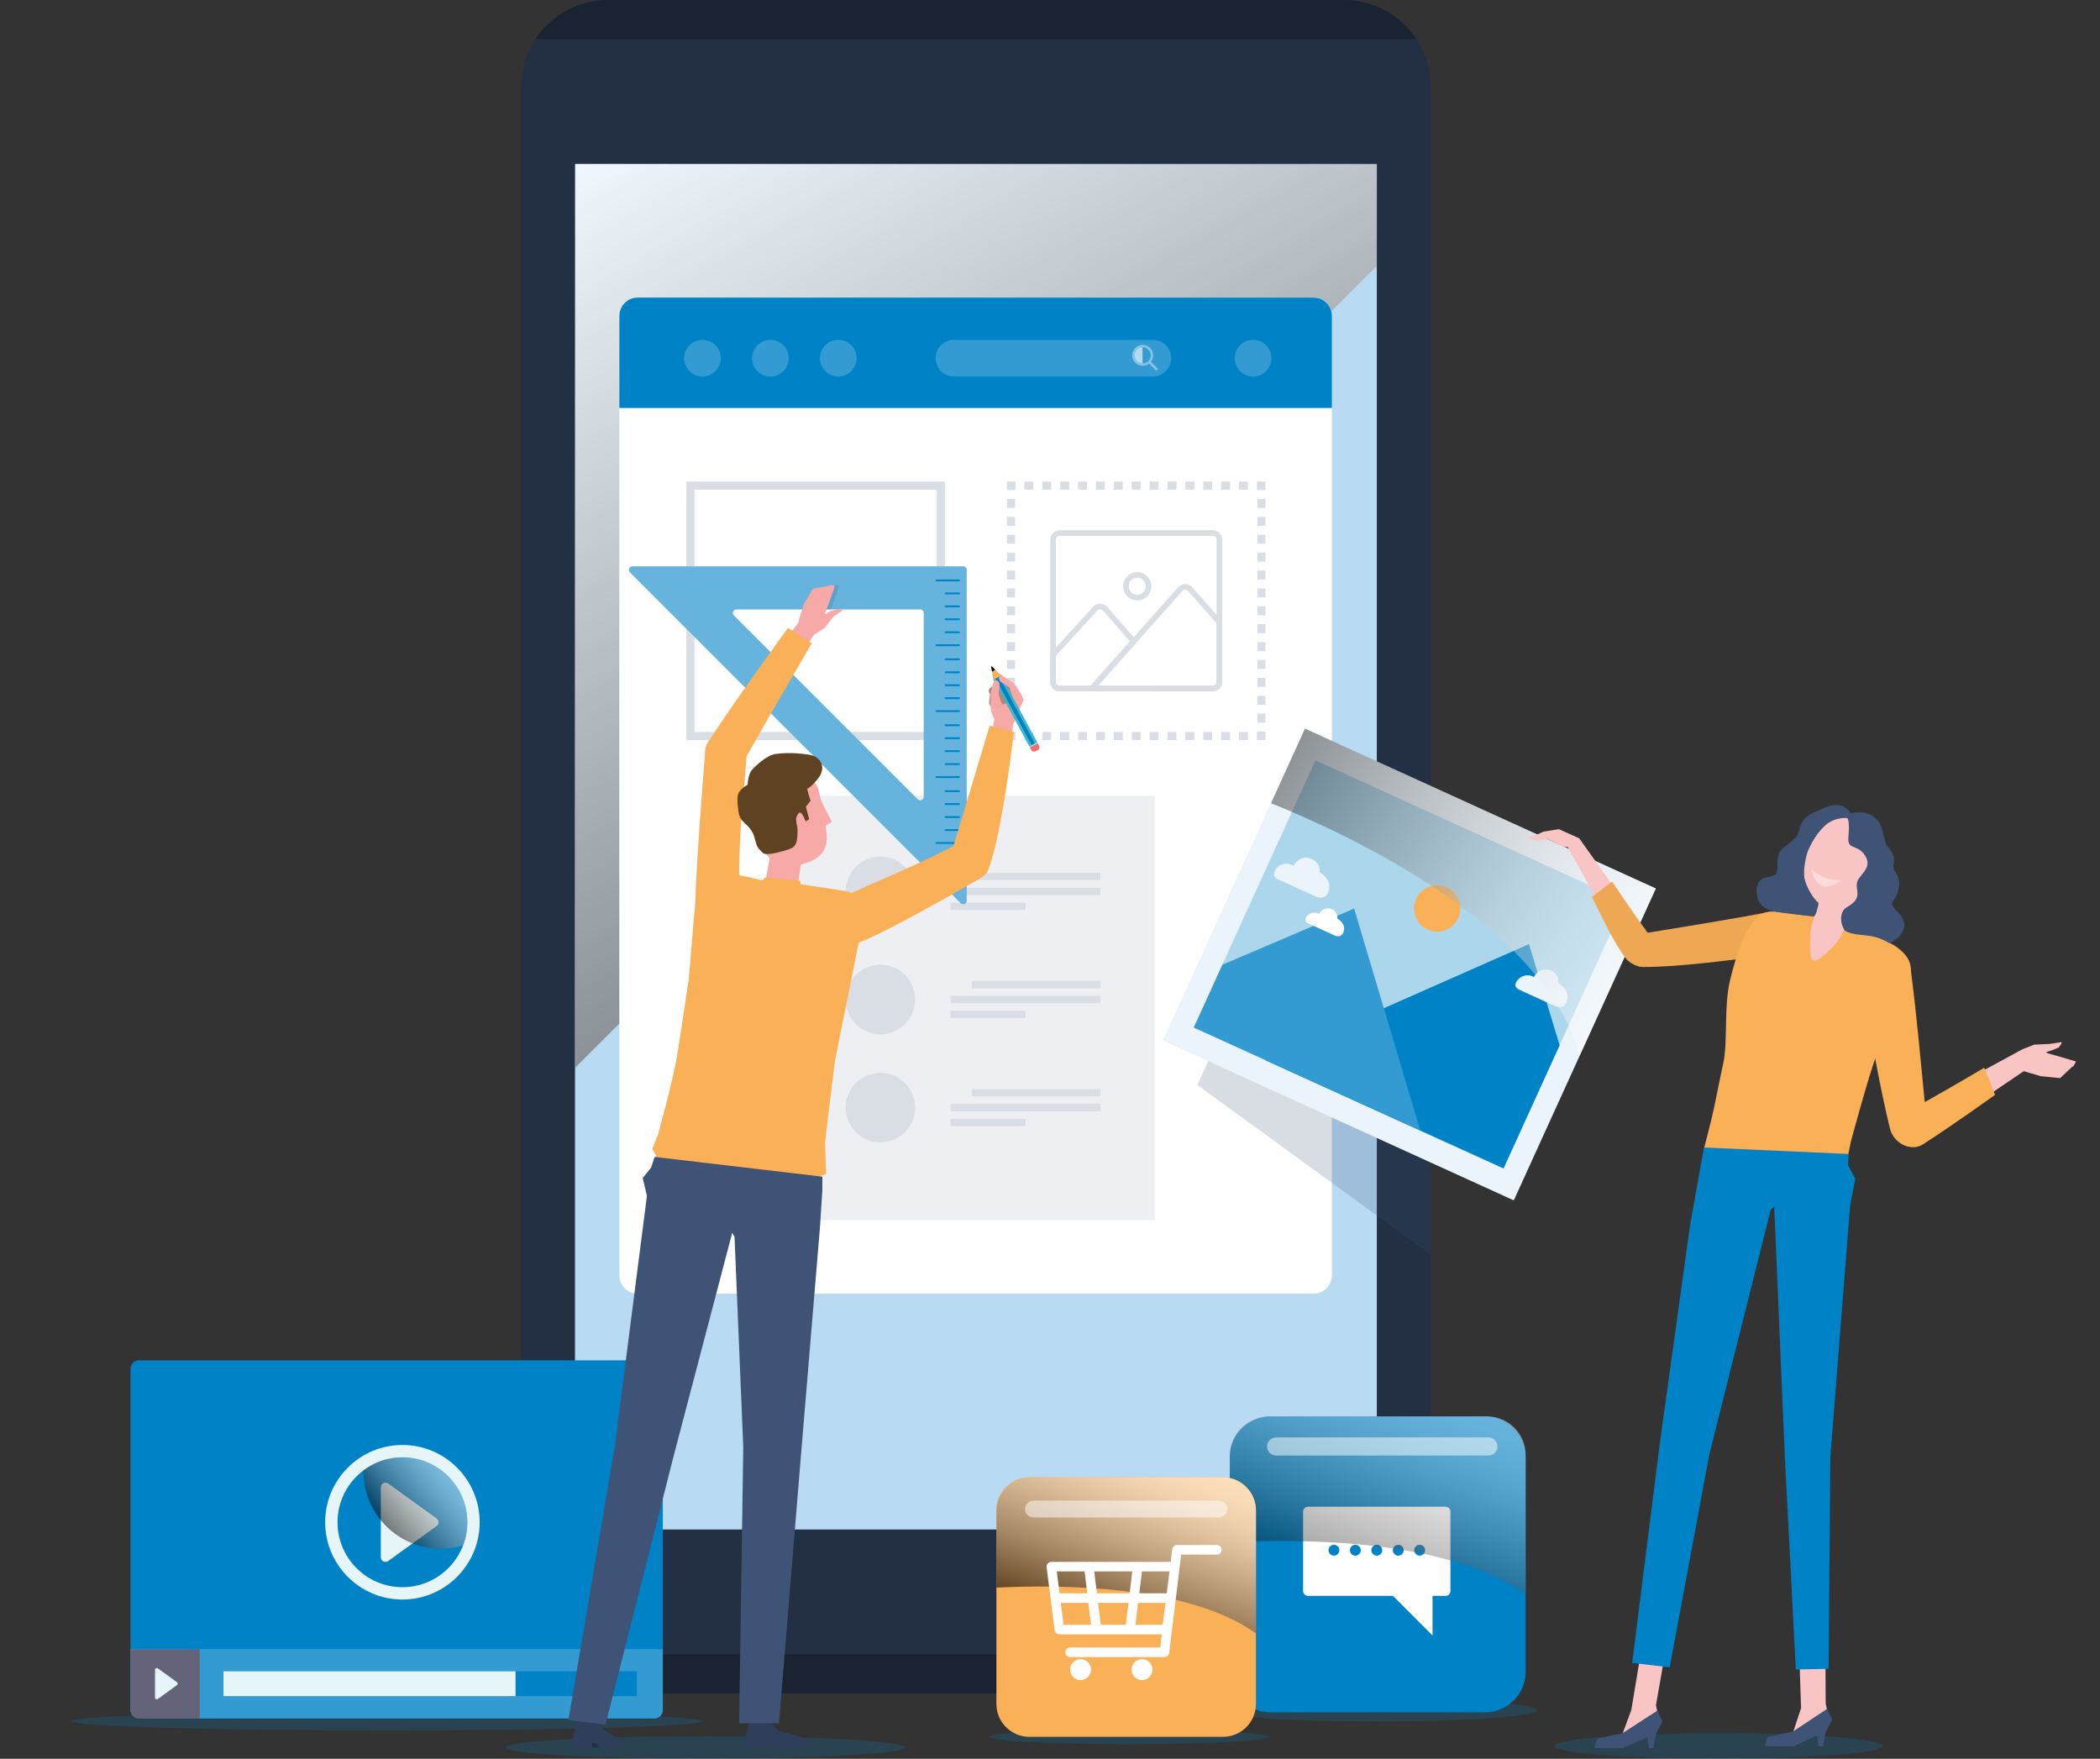 <svg width="80" height="67" viewBox="0 0 80 67" fill="none" xmlns="http://www.w3.org/2000/svg">
<rect x="0" y="0" width="80" height="67" fill="#333333" stroke="none"/>
<path d="M51.186 0H23.168C21.334 0 19.848 1.488 19.848 3.321V61.192C19.848 63.026 21.334 64.513 23.168 64.513H51.186C53.02 64.513 54.506 63.025 54.506 61.192V3.321C54.506 1.488 53.019 0 51.186 0Z" fill="#232F43"/>
<path d="M51.187 0H23.169C22.01 0 20.99 0.595 20.395 1.496H53.959C53.365 0.595 52.346 0 51.185 0H51.187Z" fill="#1A2332"/>
<path d="M51.187 64.512H23.169C22.01 64.512 20.99 63.917 20.395 63.016H53.959C53.365 63.917 52.346 64.512 51.185 64.512H51.187Z" fill="#1A2332"/>
<path d="M21.905 6.251V14.635V43.202V58.264H52.45V43.202V14.635V6.251H21.905Z" fill="#B8DAF3"/>
<g opacity="0.8">
<path style="mix-blend-mode:screen" d="M52.451 6.265L21.922 6.25L21.904 40.683L52.448 10.133L52.451 6.265Z" fill="url(#paint0_linear_684_2313)"/>
</g>
<path opacity="0.2" d="M58.556 65.147C58.556 65.386 55.822 65.579 52.449 65.579C49.076 65.579 46.343 65.386 46.343 65.147C46.343 64.909 49.076 64.716 52.449 64.716C55.822 64.716 58.556 64.909 58.556 65.147Z" fill="#0082C6"/>
<path d="M56.575 53.956H48.394C47.541 53.956 46.849 54.647 46.849 55.5V63.683C46.849 64.536 47.541 65.228 48.394 65.228H56.575C57.428 65.228 58.119 64.536 58.119 63.683V55.5C58.119 54.647 57.428 53.956 56.575 53.956Z" fill="#0082C6"/>
<path d="M55.067 57.397H49.831C49.727 57.397 49.642 57.481 49.642 57.585V60.605C49.642 60.709 49.727 60.794 49.831 60.794H55.067C55.171 60.794 55.255 60.709 55.255 60.605V57.585C55.255 57.481 55.171 57.397 55.067 57.397Z" fill="white"/>
<path d="M54.573 62.303V59.72H51.992L54.573 62.303Z" fill="white"/>
<path d="M51.023 59.054C51.023 59.168 50.93 59.261 50.816 59.261C50.702 59.261 50.609 59.168 50.609 59.054C50.609 58.94 50.702 58.847 50.816 58.847C50.93 58.847 51.023 58.94 51.023 59.054Z" fill="#0082C6"/>
<path d="M51.632 59.261C51.746 59.261 51.839 59.169 51.839 59.054C51.839 58.94 51.746 58.847 51.632 58.847C51.517 58.847 51.425 58.94 51.425 59.054C51.425 59.169 51.517 59.261 51.632 59.261Z" fill="#0082C6"/>
<path d="M52.449 59.261C52.563 59.261 52.656 59.169 52.656 59.054C52.656 58.94 52.563 58.847 52.449 58.847C52.335 58.847 52.242 58.94 52.242 59.054C52.242 59.169 52.335 59.261 52.449 59.261Z" fill="#0082C6"/>
<path d="M53.474 59.054C53.474 59.168 53.381 59.261 53.267 59.261C53.153 59.261 53.06 59.168 53.06 59.054C53.06 58.94 53.153 58.847 53.267 58.847C53.381 58.847 53.474 58.94 53.474 59.054Z" fill="#0082C6"/>
<path d="M54.29 59.054C54.29 59.168 54.197 59.261 54.083 59.261C53.969 59.261 53.876 59.168 53.876 59.054C53.876 58.94 53.969 58.847 54.083 58.847C54.197 58.847 54.29 58.94 54.29 59.054Z" fill="#0082C6"/>
<path style="mix-blend-mode:screen" opacity="0.4" d="M56.652 53.956H48.318C47.508 53.956 46.851 54.612 46.851 55.423V58.75C49.576 58.613 55.189 58.626 58.121 60.736V55.423C58.121 54.612 57.464 53.956 56.653 53.956H56.652Z" fill="url(#paint1_linear_684_2313)"/>
<path opacity="0.5" d="M56.7 55.448H48.613C48.422 55.448 48.268 55.294 48.268 55.102C48.268 54.911 48.422 54.757 48.613 54.757H56.7C56.891 54.757 57.045 54.911 57.045 55.102C57.045 55.294 56.891 55.448 56.7 55.448Z" fill="white"/>
<path d="M50.037 11.335H24.296C23.908 11.335 23.593 11.649 23.593 12.037V48.579C23.593 48.967 23.908 49.282 24.296 49.282H50.037C50.425 49.282 50.739 48.967 50.739 48.579V12.037C50.739 11.649 50.425 11.335 50.037 11.335Z" fill="white"/>
<path d="M24.295 11.335H50.038C50.425 11.335 50.74 11.649 50.74 12.037V15.541H23.594V12.037C23.594 11.65 23.908 11.335 24.297 11.335H24.295Z" fill="#0082C6"/>
<path d="M26.76 14.343C26.375 14.343 26.062 14.03 26.062 13.645C26.062 13.259 26.375 12.947 26.76 12.947C27.146 12.947 27.458 13.259 27.458 13.645C27.458 14.03 27.146 14.343 26.76 14.343Z" fill="#339BD1"/>
<path d="M29.349 14.343C28.963 14.343 28.651 14.03 28.651 13.645C28.651 13.259 28.963 12.947 29.349 12.947C29.734 12.947 30.047 13.259 30.047 13.645C30.047 14.03 29.734 14.343 29.349 14.343Z" fill="#339BD1"/>
<path d="M31.934 12.945H31.933C31.548 12.945 31.235 13.258 31.235 13.643V13.645C31.235 14.03 31.548 14.343 31.933 14.343H31.934C32.32 14.343 32.633 14.03 32.633 13.645V13.643C32.633 13.258 32.32 12.945 31.934 12.945Z" fill="#339BD1"/>
<path d="M47.737 12.945H47.736C47.35 12.945 47.038 13.258 47.038 13.643V13.645C47.038 14.03 47.35 14.343 47.736 14.343H47.737C48.123 14.343 48.435 14.03 48.435 13.645V13.643C48.435 13.258 48.123 12.945 47.737 12.945Z" fill="#339BD1"/>
<path d="M43.919 12.945H36.342C35.957 12.945 35.644 13.258 35.644 13.643V13.645C35.644 14.03 35.957 14.343 36.342 14.343H43.919C44.304 14.343 44.617 14.03 44.617 13.645V13.643C44.617 13.258 44.304 12.945 43.919 12.945Z" fill="#339BD1"/>
<path d="M43.812 13.817C43.656 13.973 43.404 13.973 43.248 13.817C43.092 13.662 43.092 13.409 43.248 13.253C43.404 13.098 43.656 13.098 43.812 13.253C43.967 13.409 43.967 13.662 43.812 13.819V13.817ZM43.314 13.319C43.194 13.439 43.194 13.633 43.314 13.753C43.434 13.873 43.628 13.873 43.748 13.753C43.867 13.633 43.867 13.439 43.748 13.319C43.628 13.199 43.434 13.199 43.314 13.319Z" fill="#85C3E3"/>
<path d="M43.813 13.753L43.747 13.819L44.049 14.121L44.114 14.055L43.813 13.753Z" fill="#85C3E3"/>
<path d="M43.311 13.319C43.191 13.439 43.191 13.633 43.311 13.753C43.37 13.812 43.447 13.841 43.524 13.841V13.229C43.447 13.229 43.37 13.259 43.311 13.318V13.319Z" fill="#B6DBEE"/>
<path d="M43.991 30.308H30.431V46.483H43.991V30.308Z" fill="#EDEFF2"/>
<path d="M33.539 35.281C32.808 35.281 32.216 34.688 32.216 33.957C32.216 33.226 32.808 32.634 33.539 32.634C34.27 32.634 34.862 33.226 34.862 33.957C34.862 34.688 34.27 35.281 33.539 35.281Z" fill="#D9DDE4"/>
<path d="M41.921 33.25H37.025V33.528H41.921V33.25Z" fill="#D9DDE4"/>
<path d="M39.069 34.384H36.215V34.662H39.069V34.384Z" fill="#D9DDE4"/>
<path d="M41.921 33.817H36.215V34.095H41.921V33.817Z" fill="#D9DDE4"/>
<path d="M33.539 39.399C32.808 39.399 32.216 38.806 32.216 38.075C32.216 37.344 32.808 36.752 33.539 36.752C34.27 36.752 34.862 37.344 34.862 38.075C34.862 38.806 34.27 39.399 33.539 39.399Z" fill="#D9DDE4"/>
<path d="M41.921 37.37H37.025V37.648H41.921V37.37Z" fill="#D9DDE4"/>
<path d="M39.069 38.502H36.215V38.78H39.069V38.502Z" fill="#D9DDE4"/>
<path d="M41.921 37.937H36.215V38.215H41.921V37.937Z" fill="#D9DDE4"/>
<path d="M33.539 43.518C32.808 43.518 32.216 42.925 32.216 42.194C32.216 41.463 32.808 40.871 33.539 40.871C34.27 40.871 34.862 41.463 34.862 42.194C34.862 42.925 34.27 43.518 33.539 43.518Z" fill="#D9DDE4"/>
<path d="M41.921 41.488H37.025V41.767H41.921V41.488Z" fill="#D9DDE4"/>
<path d="M39.069 42.62H36.215V42.898H39.069V42.62Z" fill="#D9DDE4"/>
<path d="M41.921 42.054H36.215V42.332H41.921V42.054Z" fill="#D9DDE4"/>
<path d="M35.994 28.193H26.148V18.345H35.994V28.193ZM26.457 27.884H35.686V18.653H26.457V27.884Z" fill="#D9DDE4"/>
<path d="M48.208 28.194H47.883V27.884H47.898V27.868H48.208V28.194Z" fill="#D9DDE4"/>
<path d="M47.542 28.194H47.201V27.885H47.542V28.194ZM46.861 28.194H46.52V27.885H46.861V28.194ZM46.179 28.194H45.838V27.885H46.179V28.194ZM45.498 28.194H45.157V27.885H45.498V28.194ZM44.817 28.194H44.476V27.885H44.817V28.194ZM44.136 28.194H43.795V27.885H44.136V28.194ZM43.454 28.194H43.113V27.885H43.454V28.194ZM42.773 28.194H42.432V27.885H42.773V28.194ZM42.092 28.194H41.751V27.885H42.092V28.194ZM41.41 28.194H41.069V27.885H41.41V28.194ZM40.729 28.194H40.388V27.885H40.729V28.194ZM40.048 28.194H39.707V27.885H40.048V28.194ZM39.366 28.194H39.025V27.885H39.366V28.194Z" fill="#D9DDE4"/>
<path d="M38.685 28.194H38.361V27.868H38.671V27.884H38.685V28.194Z" fill="#D9DDE4"/>
<path d="M38.67 27.528H38.362V27.187H38.67V27.528ZM38.67 26.847H38.362V26.506H38.67V26.847ZM38.67 26.165H38.362V25.823H38.67V26.165ZM38.67 25.484H38.362V25.142H38.67V25.484ZM38.67 24.803H38.362V24.461H38.67V24.803ZM38.67 24.12H38.362V23.779H38.67V24.12ZM38.67 23.439H38.362V23.098H38.67V23.439ZM38.67 22.758H38.362V22.417H38.67V22.758ZM38.67 22.076H38.362V21.734H38.67V22.076ZM38.67 21.395H38.362V21.053H38.67V21.395ZM38.67 20.713H38.362V20.372H38.67V20.713ZM38.67 20.032H38.362V19.691H38.67V20.032ZM38.67 19.35H38.362V19.009H38.67V19.35Z" fill="#D9DDE4"/>
<path d="M38.671 18.669H38.361V18.345H38.685V18.653H38.671V18.669Z" fill="#D9DDE4"/>
<path d="M47.542 18.653H47.201V18.345H47.542V18.653ZM46.861 18.653H46.52V18.345H46.861V18.653ZM46.179 18.653H45.838V18.345H46.179V18.653ZM45.498 18.653H45.157V18.345H45.498V18.653ZM44.817 18.653H44.476V18.345H44.817V18.653ZM44.136 18.653H43.795V18.345H44.136V18.653ZM43.454 18.653H43.113V18.345H43.454V18.653ZM42.773 18.653H42.432V18.345H42.773V18.653ZM42.092 18.653H41.751V18.345H42.092V18.653ZM41.41 18.653H41.069V18.345H41.41V18.653ZM40.729 18.653H40.388V18.345H40.729V18.653ZM40.048 18.653H39.707V18.345H40.048V18.653ZM39.366 18.653H39.025V18.345H39.366V18.653Z" fill="#D9DDE4"/>
<path d="M48.208 18.669H47.898V18.653H47.883V18.345H48.208V18.669Z" fill="#D9DDE4"/>
<path d="M48.207 27.528H47.899V27.187H48.207V27.528ZM48.207 26.847H47.899V26.506H48.207V26.847ZM48.207 26.165H47.899V25.823H48.207V26.165ZM48.207 25.484H47.899V25.142H48.207V25.484ZM48.207 24.803H47.899V24.461H48.207V24.803ZM48.207 24.12H47.899V23.779H48.207V24.12ZM48.207 23.439H47.899V23.098H48.207V23.439ZM48.207 22.758H47.899V22.417H48.207V22.758ZM48.207 22.076H47.899V21.734H48.207V22.076ZM48.207 21.395H47.899V21.053H48.207V21.395ZM48.207 20.713H47.899V20.372H48.207V20.713ZM48.207 20.032H47.899V19.691H48.207V20.032ZM48.207 19.35H47.899V19.009H48.207V19.35Z" fill="#D9DDE4"/>
<path d="M46.201 26.337H40.368C40.171 26.337 40.01 26.177 40.01 25.979V20.558C40.01 20.361 40.17 20.199 40.368 20.199H46.201C46.398 20.199 46.559 20.359 46.559 20.558V25.979C46.559 26.176 46.399 26.337 46.201 26.337ZM40.368 20.413C40.288 20.413 40.224 20.478 40.224 20.558V25.979C40.224 26.059 40.288 26.123 40.368 26.123H46.201C46.281 26.123 46.345 26.059 46.345 25.979V20.558C46.345 20.478 46.281 20.413 46.201 20.413H40.368Z" fill="#D9DDE4"/>
<path d="M41.322 26.337L41.515 26.153L44.884 22.369C44.952 22.292 45.051 22.251 45.152 22.25C45.255 22.25 45.352 22.295 45.42 22.372L46.558 23.666V25.974C46.558 26.172 46.398 26.331 46.201 26.331L41.322 26.337ZM45.152 22.464C45.111 22.464 45.072 22.481 45.044 22.512L41.828 26.124L46.201 26.119C46.281 26.119 46.346 26.054 46.346 25.974V23.747L45.261 22.514C45.232 22.482 45.194 22.464 45.152 22.464Z" fill="#D9DDE4"/>
<path d="M40.368 26.336C40.171 26.336 40.01 26.174 40.01 25.977V24.902L41.647 23.112C41.717 23.036 41.814 22.997 41.916 22.996C42.017 22.997 42.114 23.042 42.18 23.119L43.327 24.435L41.637 26.334H40.367L40.368 26.336ZM40.224 24.985V25.977C40.224 26.057 40.29 26.123 40.37 26.123H41.544L43.046 24.435L42.021 23.26C41.994 23.229 41.956 23.212 41.914 23.21C41.869 23.207 41.834 23.226 41.806 23.257L40.224 24.986V24.985Z" fill="#D9DDE4"/>
<path d="M43.323 22.872C43.026 22.872 42.785 22.631 42.785 22.334C42.785 22.037 43.026 21.795 43.323 21.795C43.62 21.795 43.861 22.037 43.861 22.334C43.861 22.631 43.62 22.872 43.323 22.872ZM43.323 22.01C43.145 22.01 42.999 22.155 42.999 22.334C42.999 22.512 43.145 22.658 43.323 22.658C43.502 22.658 43.647 22.512 43.647 22.334C43.647 22.155 43.502 22.01 43.323 22.01Z" fill="#D9DDE4"/>
<path opacity="0.2" d="M71.716 66.513C71.716 66.781 68.918 67 65.466 67C62.015 67 59.217 66.781 59.217 66.513C59.217 66.244 62.015 66.026 65.466 66.026C68.918 66.026 71.716 66.244 71.716 66.513Z" fill="#0082C6"/>
<path d="M69.039 47.56H69.117L69.112 47.484L69.039 47.56Z" fill="#005D91"/>
<path d="M68.548 63.134L68.612 65.071L68.306 65.996L67.553 66.206V66.432L68.262 66.446L69.009 66.119L69.534 65.919L69.764 65.501L69.613 65.191L69.55 64.897L69.54 63.078L68.548 63.134Z" fill="#F9C5C4"/>
<path d="M67.283 66.524L67.249 66.466L67.345 66.169L68.305 65.96L69.613 65.091L69.646 65.188L69.803 65.511L69.613 65.859L69.533 66.052L69.447 66.524H69.283L69.221 66.112L68.324 66.524H67.283Z" fill="#3F5377"/>
<path d="M62.477 63.145L62.146 65.138L61.805 66.063L61.051 66.273V66.497L61.762 66.513L62.543 66.186L63.067 65.986L63.298 65.568L63.147 65.258L63.084 64.964L63.381 63.266L62.477 63.145Z" fill="#F9C5C4"/>
<path d="M60.783 66.592L60.747 66.533L60.843 66.236L61.804 66.028L63.147 65.158L63.18 65.255L63.337 65.578L63.147 65.926L63.067 66.119L62.981 66.592H62.817L62.754 66.179L61.822 66.592H60.783Z" fill="#3F5377"/>
<path opacity="0.2" d="M51.025 29.45L49.73 32.293L45.615 41.332L54.506 47.802V30.908L51.025 29.45Z" fill="#3F5377"/>
<path d="M70.33 36.592L70.373 36.597C70.361 36.595 70.347 36.593 70.331 36.592H70.33Z" fill="#005D91"/>
<path d="M70.551 36.048C70.571 36.069 70.588 36.076 70.598 36.093V36.088C70.582 36.074 70.565 36.059 70.548 36.045C70.548 36.045 70.549 36.048 70.551 36.049V36.048Z" fill="#005D91"/>
<path d="M60.913 33.947L61.09 34.027L61.058 33.969C61.058 33.969 60.965 33.954 60.913 33.947Z" fill="#005D91"/>
<path d="M70.068 35.157C70.068 35.157 70.068 35.16 70.068 35.162C70.068 35.159 70.066 35.154 70.066 35.151C70.066 35.152 70.066 35.156 70.066 35.159L70.068 35.157Z" fill="#005D91"/>
<path d="M63.079 33.847L49.711 27.756L44.3 39.637L57.668 45.728L63.079 33.847Z" fill="#EAF4FA"/>
<path d="M61.908 34.34L50.11 28.964L45.473 39.147L57.271 44.522L61.908 34.34Z" fill="#ACD6EC"/>
<path d="M58.248 35.965L48.218 40.394L57.279 44.508L59.414 39.82L58.248 35.965Z" fill="#0082C6"/>
<path d="M51.586 34.611L46.567 36.75L45.478 39.143L54.105 43.062L51.586 34.611Z" fill="#339BD1"/>
<path d="M55.552 34.974C55.351 35.416 54.827 35.613 54.385 35.41C53.942 35.209 53.745 34.685 53.948 34.242C54.149 33.798 54.673 33.603 55.116 33.806C55.56 34.007 55.755 34.531 55.552 34.974Z" fill="#FAB057"/>
<path d="M50.594 33.999C50.74 33.679 50.559 33.406 50.269 33.225C50.313 32.998 50.157 32.804 49.975 32.721C49.714 32.603 49.405 32.717 49.285 32.98C49.285 32.98 49.285 32.981 49.285 32.982C49.271 32.974 49.255 32.965 49.239 32.958C48.978 32.84 48.687 32.918 48.569 33.181L48.55 33.218C48.513 33.301 48.52 33.422 48.684 33.498L50.126 34.154C50.4 34.28 50.54 34.123 50.594 34.003C50.594 34.003 50.594 34.002 50.594 34V33.999Z" fill="#EAF4FA"/>
<path d="M51.17 35.53C51.273 35.306 51.146 35.115 50.942 34.988C50.973 34.829 50.863 34.694 50.736 34.635C50.554 34.552 50.338 34.632 50.254 34.815C50.254 34.815 50.254 34.815 50.254 34.816C50.244 34.811 50.232 34.805 50.222 34.799C50.04 34.717 49.823 34.797 49.74 34.979C49.714 35.038 49.718 35.123 49.834 35.176L50.843 35.636C51.036 35.723 51.133 35.613 51.172 35.53C51.172 35.53 51.172 35.53 51.172 35.529L51.17 35.53Z" fill="white"/>
<path d="M59.67 38.176C59.807 37.875 59.637 37.618 59.363 37.448C59.404 37.235 59.257 37.053 59.086 36.974C58.841 36.863 58.549 36.971 58.438 37.217C58.438 37.217 58.438 37.218 58.438 37.219C58.424 37.211 58.41 37.204 58.395 37.197C58.15 37.085 57.858 37.194 57.747 37.439C57.712 37.518 57.719 37.633 57.874 37.703L59.23 38.322C59.489 38.439 59.62 38.292 59.671 38.179C59.671 38.179 59.671 38.178 59.671 38.176H59.67Z" fill="#EAF4FA"/>
<path style="mix-blend-mode:screen" opacity="0.4" d="M49.715 27.755L48.42 30.598C51.161 31.698 58.819 35.182 60.179 40.221L63.083 33.846L49.715 27.756V27.755Z" fill="url(#paint2_linear_684_2313)"/>
<path d="M58.564 32.021L58.927 31.951L59.162 32.059C59.162 32.059 59.48 32.238 59.56 32.247C59.599 32.251 59.727 32.271 59.727 32.271L60.941 34.467L61.609 33.967L60.158 31.933L59.386 31.586L58.8 31.68L58.488 31.822L58.269 31.881L58.25 31.956L58.567 32.021H58.564Z" fill="#F9C5C4"/>
<path d="M61.987 36.16C61.96 36.629 62.341 36.836 62.592 36.836C64.01 36.842 65.998 36.559 67.316 36.398C67.767 36.342 68.199 36.107 68.208 35.266C68.212 34.755 67.621 34.67 67.3 34.753C66.797 34.882 62.87 35.517 62.462 35.581C62.278 35.61 62.013 35.728 61.988 36.16H61.987Z" fill="#EEA853"/>
<path d="M62.916 36.739C63.199 36.533 63.259 36.213 62.999 35.855C62.001 34.483 61.416 33.585 61.416 33.585L60.648 34.166C60.648 34.166 61.445 35.888 61.93 36.502C62.117 36.739 62.597 36.972 62.916 36.739Z" fill="#EEA853"/>
<path d="M69.451 33.803L68.536 36.672L69.735 37.055L70.651 34.186L69.451 33.803Z" fill="#F9C5C4"/>
<path d="M68.787 32.641C68.536 33.504 68.928 34.376 69.664 34.59C70.399 34.804 71.198 34.279 71.449 33.417C71.459 33.381 71.514 33.217 71.585 33.003C71.832 32.253 71.409 31.446 70.651 31.227L70.323 31.131C69.706 30.951 69.067 31.335 68.934 31.963C68.863 32.3 68.801 32.591 68.787 32.641Z" fill="#F9C5C4"/>
<path d="M69.014 33.115C69.014 33.115 69.562 33.633 70.189 33.512C70.189 33.512 69.234 34.294 69.014 33.115Z" fill="#FBDCDB"/>
<path d="M64.928 43.706L64.898 44.063L70.357 44.373L70.417 43.935L70.513 43.474C70.513 43.474 70.817 42.357 70.927 41.987C71.158 41.202 71.248 40.851 71.567 39.95C71.791 39.318 72.557 37.865 72.557 37.865C72.795 37.132 73.045 36.662 72.265 36.085C72.011 35.897 71.526 35.694 70.954 35.474C70.715 35.383 70.327 35.214 70.327 35.214C70.327 35.214 70.167 35.63 70.07 35.767C69.882 36.034 69.292 36.649 69.088 36.598C68.911 36.552 68.954 35.814 68.972 35.507C68.982 35.347 69.104 34.907 69.104 34.907L68.588 34.844C68.588 34.844 67.665 34.68 67.298 34.753C66.57 34.897 66.123 36.438 65.907 37.342C65.659 38.388 65.832 39.676 65.645 40.521C65.491 41.214 65.319 42.143 65.189 42.673C65.124 42.94 64.927 43.706 64.927 43.706H64.928Z" fill="#FAB057"/>
<path d="M72.316 34.769C72.957 35.41 72.05 35.974 71.945 35.911C71.782 35.815 71.555 35.667 70.931 35.617C70.653 35.594 70.406 35.539 70.282 35.452C70.076 35.157 70.082 34.717 70.354 34.562C70.987 34.203 70.674 33.939 70.743 33.622C70.807 33.325 71.358 33.074 71.052 32.597C70.747 32.12 70.364 32.417 70.416 31.877C70.476 31.238 70.374 31.165 70.374 31.165C70.374 31.165 69.898 31.105 69.521 31.453C69.144 31.802 68.95 32.244 68.874 32.416C68.799 32.587 68.677 33.227 68.736 33.459C68.793 33.691 68.967 34.079 69.22 34.35C69.272 34.407 69.312 34.369 69.222 34.661C69.197 34.743 69.184 34.839 69.104 34.908C69.084 34.926 69.064 34.897 68.998 34.896C68.99 34.896 68.983 34.896 68.975 34.896C68.689 34.874 68.39 34.833 68.118 34.798C67.611 34.737 67.14 34.689 66.966 34.264C66.876 33.915 66.886 33.559 67.228 33.444C67.681 33.291 67.708 33.446 67.714 32.875C67.718 32.304 67.925 32.36 68.37 31.946C68.643 31.693 68.462 31.248 69.02 30.991C69.639 30.707 70.122 30.427 70.511 30.984C70.511 30.984 71.469 30.708 71.708 31.629C71.946 32.55 71.836 32.06 72.067 32.46C72.251 32.778 72.063 32.962 72.159 33.145C72.254 33.329 72.439 33.475 72.302 33.969C72.184 34.392 71.863 34.319 72.316 34.771V34.769Z" fill="#3F5377"/>
<path d="M78.482 41.07L78.931 40.645L78.994 40.606L79.087 40.437L78.479 40.258L77.996 40.12L77.944 40.084L78.168 40.011L78.426 39.905L78.546 39.737L78.526 39.701L78.092 39.767L77.497 39.794L77.046 39.971L75.376 40.879L75.673 41.771L77.096 40.805L77.737 40.996L78.482 41.07Z" fill="#F9C5C4"/>
<path d="M70.926 37.276C71.26 39.526 71.654 41.579 71.998 42.991C72.119 43.488 72.647 43.788 72.983 43.653L73.057 43.635C73.384 43.369 73.428 43.055 73.367 42.431C73.131 40.02 73.027 38.793 72.793 36.942C72.725 36.396 72.183 35.989 71.744 36.031C70.906 36.111 70.927 37.274 70.927 37.274L70.926 37.276Z" fill="#FAB057"/>
<path d="M76.002 41.708L75.59 40.674C75.59 40.674 73.795 41.745 72.643 42.353C72.208 42.583 71.94 42.848 72.166 43.26C72.395 43.671 72.89 43.821 73.24 43.601C74.252 42.961 76.002 41.708 76.002 41.708Z" fill="#FAB057"/>
<path d="M70.404 44.397L70.42 43.96L64.914 43.713L64.787 44.407L64.378 46.706L63.224 55.035L62.178 63.349L63.608 63.515L65.116 55.412L67.45 46.101L67.588 45.958L67.996 55.541L68.412 63.599L69.661 63.573L69.728 55.478L70.483 45.898L70.678 44.901L70.404 44.397Z" fill="#0082C6"/>
<path opacity="0.2" d="M14.74 65.921C21.383 65.921 26.769 65.762 26.769 65.567C26.769 65.371 21.383 65.212 14.74 65.212C8.096 65.212 2.711 65.371 2.711 65.567C2.711 65.762 8.096 65.921 14.74 65.921Z" fill="#0082C6"/>
<path d="M24.93 51.821H5.293C5.116 51.821 4.973 51.965 4.973 52.141V65.145C4.973 65.322 5.116 65.465 5.293 65.465H24.93C25.107 65.465 25.25 65.322 25.25 65.145V52.141C25.25 51.965 25.107 51.821 24.93 51.821Z" fill="#0082C6"/>
<path d="M4.973 62.822H25.25V65.139C25.25 65.316 25.106 65.459 24.93 65.459H5.294C5.117 65.459 4.973 65.315 4.973 65.138V62.822Z" fill="#339BD1"/>
<path opacity="0.6" d="M4.973 62.828H7.609V65.465H5.277C5.11 65.465 4.973 65.329 4.973 65.161V62.828Z" fill="#873F3E"/>
<path d="M24.262 63.667H8.514V64.613H24.262V63.667Z" fill="#0082C6"/>
<path d="M19.641 63.667H8.514V64.613H19.641V63.667Z" fill="#E6F5F7"/>
<path d="M15.331 60.933C13.707 60.933 12.387 59.612 12.387 57.989C12.387 56.366 13.707 55.045 15.331 55.045C16.954 55.045 18.274 56.366 18.274 57.989C18.274 59.612 16.954 60.933 15.331 60.933ZM15.331 55.517C13.967 55.517 12.858 56.627 12.858 57.99C12.858 59.354 13.967 60.463 15.331 60.463C16.694 60.463 17.803 59.354 17.803 57.99C17.803 56.627 16.694 55.517 15.331 55.517Z" fill="#E6F5F7"/>
<path d="M14.507 56.655V59.324C14.507 59.468 14.67 59.551 14.787 59.467L16.634 58.133C16.731 58.063 16.731 57.917 16.634 57.846L14.787 56.513C14.67 56.428 14.507 56.513 14.507 56.655Z" fill="#E6F5F7"/>
<path d="M5.905 63.615V64.664C5.905 64.721 5.969 64.754 6.015 64.72L6.741 64.194C6.78 64.167 6.78 64.109 6.741 64.082L6.015 63.556C5.969 63.523 5.905 63.556 5.905 63.612V63.615Z" fill="#E6F5F7"/>
<path d="M18.272 57.991C18.272 58.045 18.271 58.098 18.268 58.152C18.271 58.099 18.272 58.045 18.272 57.991Z" fill="#9CDAE0"/>
<path d="M14.8 55.095C14.841 55.088 14.884 55.081 14.925 55.075C14.882 55.081 14.841 55.088 14.8 55.095Z" fill="#9CDAE0"/>
<path d="M14.092 55.32C14.136 55.3 14.181 55.28 14.226 55.262C14.18 55.28 14.136 55.3 14.092 55.32Z" fill="#9CDAE0"/>
<path d="M18.252 58.329C18.247 58.379 18.239 58.427 18.231 58.477C18.239 58.429 18.247 58.379 18.252 58.329Z" fill="#9CDAE0"/>
<path d="M14.982 55.068C15.023 55.064 15.064 55.059 15.105 55.057C15.064 55.059 15.024 55.064 14.982 55.068Z" fill="#9CDAE0"/>
<path d="M14.264 55.248C14.305 55.232 14.347 55.216 14.388 55.202C14.347 55.216 14.304 55.232 14.264 55.248Z" fill="#9CDAE0"/>
<path style="mix-blend-mode:screen" opacity="0.6" d="M14.073 55.329C14.073 55.329 14.087 55.323 14.093 55.32C14.087 55.323 14.079 55.326 14.073 55.329Z" fill="url(#paint3_linear_684_2313)"/>
<path style="mix-blend-mode:screen" opacity="0.6" d="M14.228 55.262C14.241 55.256 14.253 55.252 14.266 55.246C14.253 55.25 14.241 55.256 14.228 55.262Z" fill="url(#paint4_linear_684_2313)"/>
<path style="mix-blend-mode:screen" opacity="0.6" d="M14.758 55.103C14.773 55.1 14.787 55.098 14.801 55.096C14.787 55.099 14.773 55.1 14.758 55.103Z" fill="url(#paint5_linear_684_2313)"/>
<path style="mix-blend-mode:screen" opacity="0.5" d="M15.331 55.518C14.774 55.518 14.261 55.705 13.847 56.017C13.847 56.029 13.847 56.042 13.847 56.053C13.847 57.679 15.165 58.997 16.791 58.997C17.086 58.997 17.37 58.953 17.64 58.871C17.746 58.597 17.806 58.302 17.806 57.99C17.806 56.627 16.697 55.518 15.333 55.518H15.331Z" fill="url(#paint6_linear_684_2313)"/>
<path style="mix-blend-mode:screen" opacity="0.6" d="M18.255 58.315C18.255 58.315 18.255 58.325 18.254 58.329C18.254 58.325 18.254 58.319 18.255 58.315Z" fill="url(#paint7_linear_684_2313)"/>
<path style="mix-blend-mode:screen" opacity="0.6" d="M18.269 58.152C18.269 58.161 18.269 58.17 18.267 58.179C18.267 58.17 18.269 58.161 18.269 58.152Z" fill="url(#paint8_linear_684_2313)"/>
<path style="mix-blend-mode:screen" opacity="0.6" d="M15.104 55.056C15.121 55.056 15.138 55.054 15.157 55.052C15.14 55.052 15.123 55.055 15.104 55.056Z" fill="url(#paint9_linear_684_2313)"/>
<path opacity="0.2" d="M48.297 66.165C48.297 66.319 45.923 66.444 42.997 66.444C40.071 66.444 37.697 66.319 37.697 66.165C37.697 66.01 40.071 65.885 42.997 65.885C45.923 65.885 48.297 66.01 48.297 66.165Z" fill="#0082C6"/>
<path d="M46.59 56.274H39.215C38.521 56.274 37.958 56.837 37.958 57.531V64.908C37.958 65.602 38.521 66.164 39.215 66.164H46.59C47.284 66.164 47.846 65.602 47.846 64.908V57.531C47.846 56.837 47.284 56.274 46.59 56.274Z" fill="#FAB057"/>
<path style="mix-blend-mode:screen" opacity="0.6" d="M46.558 56.274H39.247C38.536 56.274 37.959 56.851 37.959 57.562V60.48C40.35 60.361 45.274 60.371 47.847 62.224V57.562C47.847 56.851 47.271 56.274 46.56 56.274H46.558Z" fill="url(#paint10_linear_684_2313)"/>
<path d="M46.355 58.856H44.837C44.827 58.856 44.818 58.86 44.81 58.862C44.8 58.863 44.79 58.864 44.78 58.867C44.765 58.872 44.752 58.879 44.741 58.887C44.734 58.892 44.727 58.896 44.72 58.902C44.71 58.91 44.701 58.922 44.693 58.933C44.687 58.942 44.681 58.949 44.675 58.957C44.67 58.969 44.667 58.98 44.664 58.993C44.661 59.002 44.657 59.007 44.655 59.016L44.597 59.498H40.052C39.999 59.498 39.949 59.521 39.915 59.56C39.881 59.598 39.865 59.651 39.871 59.703L40.175 62.1C40.186 62.191 40.263 62.26 40.356 62.26H44.26L44.199 62.759H40.767C40.666 62.759 40.584 62.841 40.584 62.942C40.584 63.044 40.666 63.125 40.767 63.125H44.361C44.457 63.125 44.534 63.051 44.541 62.956C44.541 62.955 44.541 62.954 44.543 62.952V62.945C44.543 62.945 44.543 62.944 44.543 62.942L44.998 59.221H46.355C46.457 59.221 46.538 59.14 46.538 59.039C46.538 58.937 46.457 58.856 46.355 58.856ZM44.447 60.696H43.402L43.504 59.862H44.553L44.447 60.696ZM42.99 61.06L42.888 61.894H41.933L41.832 61.06H42.99ZM41.786 60.696L41.685 59.862H43.135L43.034 60.696H41.786ZM43.356 61.06H44.4L44.294 61.894H43.255L43.356 61.06ZM41.318 59.862L41.419 60.696H40.364L40.259 59.862H41.318ZM40.41 61.06H41.462L41.564 61.894H40.516L40.41 61.06Z" fill="white"/>
<path d="M41.164 63.205C40.944 63.205 40.766 63.383 40.766 63.603C40.766 63.823 40.944 64.002 41.164 64.002C41.384 64.002 41.562 63.823 41.562 63.603C41.562 63.383 41.384 63.205 41.164 63.205Z" fill="white"/>
<path d="M43.505 63.205C43.285 63.205 43.106 63.383 43.106 63.603C43.106 63.823 43.285 64.002 43.505 64.002C43.724 64.002 43.903 63.823 43.903 63.603C43.903 63.383 43.724 63.205 43.505 63.205Z" fill="white"/>
<path opacity="0.5" d="M46.436 57.807H39.369C39.192 57.807 39.048 57.663 39.048 57.486C39.048 57.309 39.192 57.165 39.369 57.165H46.436C46.613 57.165 46.757 57.309 46.757 57.486C46.757 57.663 46.613 57.807 46.436 57.807Z" fill="white"/>
<path opacity="0.2" d="M34.471 66.569C34.471 66.807 31.066 67 26.865 67C22.664 67 19.259 66.807 19.259 66.569C19.259 66.33 22.664 66.138 26.865 66.138C31.066 66.138 34.471 66.33 34.471 66.569Z" fill="#0082C6"/>
<path d="M36.6 34.408L23.998 21.804C23.914 21.719 23.974 21.575 24.093 21.575H36.694C36.768 21.575 36.828 21.635 36.828 21.709V34.313C36.828 34.432 36.684 34.492 36.6 34.408ZM27.958 23.444L34.96 30.447C35.044 30.531 35.188 30.471 35.188 30.353V23.35C35.188 23.276 35.128 23.216 35.054 23.216H28.052C27.934 23.216 27.874 23.36 27.958 23.444Z" fill="#66B4DD"/>
<path d="M36.531 32.148H35.677C35.657 32.148 35.641 32.132 35.641 32.112C35.641 32.092 35.657 32.076 35.677 32.076H36.531C36.55 32.076 36.566 32.092 36.566 32.112C36.566 32.132 36.55 32.148 36.531 32.148Z" fill="#0082C6"/>
<path d="M36.531 31.655H36.026C36.006 31.655 35.99 31.639 35.99 31.619C35.99 31.599 36.006 31.584 36.026 31.584H36.531C36.551 31.584 36.567 31.599 36.567 31.619C36.567 31.639 36.551 31.655 36.531 31.655Z" fill="#0082C6"/>
<path d="M36.531 31.161H36.026C36.006 31.161 35.99 31.145 35.99 31.125C35.99 31.105 36.006 31.09 36.026 31.09H36.531C36.551 31.09 36.567 31.105 36.567 31.125C36.567 31.145 36.551 31.161 36.531 31.161Z" fill="#0082C6"/>
<path d="M36.531 30.667H36.026C36.006 30.667 35.99 30.651 35.99 30.631C35.99 30.611 36.006 30.595 36.026 30.595H36.531C36.551 30.595 36.567 30.611 36.567 30.631C36.567 30.651 36.551 30.667 36.531 30.667Z" fill="#0082C6"/>
<path d="M36.531 30.174H36.026C36.006 30.174 35.99 30.159 35.99 30.139C35.99 30.119 36.006 30.103 36.026 30.103H36.531C36.551 30.103 36.567 30.119 36.567 30.139C36.567 30.159 36.551 30.174 36.531 30.174Z" fill="#0082C6"/>
<path d="M36.531 29.637H35.677C35.657 29.637 35.641 29.622 35.641 29.602C35.641 29.582 35.657 29.566 35.677 29.566H36.531C36.55 29.566 36.566 29.582 36.566 29.602C36.566 29.622 36.55 29.637 36.531 29.637Z" fill="#0082C6"/>
<path d="M36.531 29.144H36.026C36.006 29.144 35.99 29.128 35.99 29.108C35.99 29.088 36.006 29.072 36.026 29.072H36.531C36.551 29.072 36.567 29.088 36.567 29.108C36.567 29.128 36.551 29.144 36.531 29.144Z" fill="#0082C6"/>
<path d="M36.531 28.649H36.026C36.006 28.649 35.99 28.634 35.99 28.614C35.99 28.594 36.006 28.578 36.026 28.578H36.531C36.551 28.578 36.567 28.594 36.567 28.614C36.567 28.634 36.551 28.649 36.531 28.649Z" fill="#0082C6"/>
<path d="M36.531 28.157H36.026C36.006 28.157 35.99 28.141 35.99 28.121C35.99 28.101 36.006 28.085 36.026 28.085H36.531C36.551 28.085 36.567 28.101 36.567 28.121C36.567 28.141 36.551 28.157 36.531 28.157Z" fill="#0082C6"/>
<path d="M36.531 27.663H36.026C36.006 27.663 35.99 27.647 35.99 27.627C35.99 27.607 36.006 27.591 36.026 27.591H36.531C36.551 27.591 36.567 27.607 36.567 27.627C36.567 27.647 36.551 27.663 36.531 27.663Z" fill="#0082C6"/>
<path d="M36.531 27.126H35.677C35.657 27.126 35.641 27.11 35.641 27.09C35.641 27.07 35.657 27.055 35.677 27.055H36.531C36.55 27.055 36.566 27.07 36.566 27.09C36.566 27.11 36.55 27.126 36.531 27.126Z" fill="#0082C6"/>
<path d="M36.531 26.632H36.026C36.006 26.632 35.99 26.616 35.99 26.596C35.99 26.576 36.006 26.561 36.026 26.561H36.531C36.551 26.561 36.567 26.576 36.567 26.596C36.567 26.616 36.551 26.632 36.531 26.632Z" fill="#0082C6"/>
<path d="M36.531 26.14H36.026C36.006 26.14 35.99 26.124 35.99 26.104C35.99 26.084 36.006 26.068 36.026 26.068H36.531C36.551 26.068 36.567 26.084 36.567 26.104C36.567 26.124 36.551 26.14 36.531 26.14Z" fill="#0082C6"/>
<path d="M36.531 25.646H36.026C36.006 25.646 35.99 25.63 35.99 25.61C35.99 25.59 36.006 25.574 36.026 25.574H36.531C36.551 25.574 36.567 25.59 36.567 25.61C36.567 25.63 36.551 25.646 36.531 25.646Z" fill="#0082C6"/>
<path d="M36.531 25.151H36.026C36.006 25.151 35.99 25.136 35.99 25.116C35.99 25.096 36.006 25.08 36.026 25.08H36.531C36.551 25.08 36.567 25.096 36.567 25.116C36.567 25.136 36.551 25.151 36.531 25.151Z" fill="#0082C6"/>
<path d="M36.531 24.615H35.677C35.657 24.615 35.641 24.599 35.641 24.579C35.641 24.559 35.657 24.544 35.677 24.544H36.531C36.55 24.544 36.566 24.559 36.566 24.579C36.566 24.599 36.55 24.615 36.531 24.615Z" fill="#0082C6"/>
<path d="M36.531 24.122H36.026C36.006 24.122 35.99 24.107 35.99 24.087C35.99 24.067 36.006 24.051 36.026 24.051H36.531C36.551 24.051 36.567 24.067 36.567 24.087C36.567 24.107 36.551 24.122 36.531 24.122Z" fill="#0082C6"/>
<path d="M36.531 23.628H36.026C36.006 23.628 35.99 23.612 35.99 23.592C35.99 23.572 36.006 23.557 36.026 23.557H36.531C36.551 23.557 36.567 23.572 36.567 23.592C36.567 23.612 36.551 23.628 36.531 23.628Z" fill="#0082C6"/>
<path d="M36.531 23.136H36.026C36.006 23.136 35.99 23.12 35.99 23.1C35.99 23.08 36.006 23.064 36.026 23.064H36.531C36.551 23.064 36.567 23.08 36.567 23.1C36.567 23.12 36.551 23.136 36.531 23.136Z" fill="#0082C6"/>
<path d="M36.531 22.641H36.026C36.006 22.641 35.99 22.625 35.99 22.605C35.99 22.585 36.006 22.57 36.026 22.57H36.531C36.551 22.57 36.567 22.585 36.567 22.605C36.567 22.625 36.551 22.641 36.531 22.641Z" fill="#0082C6"/>
<path d="M36.531 22.148H35.677C35.657 22.148 35.641 22.132 35.641 22.112C35.641 22.092 35.657 22.076 35.677 22.076H36.531C36.55 22.076 36.566 22.092 36.566 22.112C36.566 22.132 36.55 22.148 36.531 22.148Z" fill="#0082C6"/>
<path opacity="0.2" d="M31.766 22.895L31.973 22.315L31.789 22.291L31.722 22.318L31.131 22.427L30.764 23.055L30.717 23.216H31.649L31.766 22.895Z" fill="#3F5377"/>
<path d="M30.968 22.427L31.559 22.318L31.626 22.291L31.81 22.315L31.603 22.895L31.436 23.352L31.459 23.395L31.62 23.279L31.88 23.216L32.081 23.219L32.097 23.255L31.768 23.477L31.406 23.929L31.009 24.181L30.365 25.169L29.656 24.738L30.407 23.724L30.601 23.055L30.968 22.427Z" fill="#F7A9A7"/>
<path d="M28.457 28.554C28.36 30.123 28.147 31.597 28.164 33.344C28.17 33.98 28.164 34.497 27.756 34.638C27.369 34.772 26.471 34.911 26.481 34.515C26.531 32.609 26.872 28.541 26.872 28.541C26.955 28.02 27.483 28.052 27.852 28.112C28.277 28.182 28.402 28.449 28.402 28.449L28.457 28.554Z" fill="#FAB057"/>
<path d="M30.017 23.921C30.017 23.921 27.802 26.965 26.976 28.27C26.677 28.741 27.034 29.318 27.395 29.427C27.853 29.564 28.227 29.186 28.436 28.814C29.161 27.525 30.924 24.503 30.924 24.503L30.019 23.921H30.017Z" fill="#FAB057"/>
<path d="M29.345 32.574L30.547 32.66L30.271 34.553L28.996 34.44L29.345 32.574Z" fill="#F7A9A7"/>
<path d="M31.686 31.312C31.689 31.322 31.446 31.449 31.448 31.46C31.596 32.203 31.466 32.747 30.378 32.96C29.73 33.087 29.112 32.766 28.955 32.006C28.933 31.899 28.59 30.53 28.588 30.425L29.002 29.916L29.912 29.453L30.73 29.513C30.741 29.54 31.131 29.744 31.213 30.228C31.251 30.45 31.292 30.52 31.443 30.831C31.569 31.087 31.68 31.273 31.687 31.312H31.686Z" fill="#F7A9A7"/>
<path d="M30.633 28.725C30.874 28.744 31.02 28.799 31.064 28.828C31.145 28.881 31.227 28.941 31.285 29.068C31.368 29.246 31.312 29.472 31.165 29.656C31.017 29.841 30.87 29.991 30.751 30.05C30.763 30.166 30.881 30.503 30.881 30.503L30.7 30.73C30.7 30.73 30.798 31.112 30.827 31.211L30.691 31.289C30.691 31.289 30.566 30.969 30.488 30.954C30.42 30.941 30.374 31.058 30.343 31.119C30.303 31.198 30.347 31.392 30.369 31.478C30.392 31.568 30.379 31.853 30.366 31.949C30.331 32.212 30.239 32.276 30.087 32.339C29.915 32.411 29.309 32.577 29.128 32.527C29.041 32.503 28.92 32.349 28.868 32.276C28.807 32.187 28.746 31.915 28.746 31.915C28.59 31.363 28.189 31.385 28.135 30.932C28.117 30.794 28.065 30.458 28.116 30.27C28.177 30.049 28.48 29.896 28.48 29.896C28.48 29.896 28.491 29.507 28.647 29.327C28.77 29.185 29.204 28.775 29.528 28.725C30.075 28.641 30.631 28.725 30.631 28.725H30.633Z" fill="#5E4221"/>
<path d="M30.501 33.686C30.501 33.686 31.814 33.879 32.191 33.946C33.119 34.11 32.895 34.992 32.751 35.718L31.803 40.432L31.429 43.509L31.471 44.722L31.247 44.798L31.179 45.215L24.938 44.457L24.999 44.027L24.848 43.769L25.068 43.221C25.068 43.221 25.653 41.082 25.786 40.269C25.914 39.488 26.241 37.284 26.241 37.284L26.445 34.825C26.531 34.183 26.534 33.479 27.33 33.292C27.754 33.192 29.048 33.54 29.048 33.54L29.143 33.426L30.475 33.549L30.501 33.686Z" fill="#FAB057"/>
<path d="M29.172 66.4H29.138L29.13 66.569H28.324L28.345 66.346H28.371V66.343L28.548 65.523H29.384L29.402 65.632L29.613 65.915L30.835 66.264C30.835 66.264 30.93 66.306 30.929 66.359L30.926 66.456V66.514C30.926 66.514 30.909 66.54 30.809 66.569H29.407L29.323 66.456L29.24 66.404L29.169 66.4H29.172Z" fill="#2F3E59"/>
<path d="M22.902 66.373H22.501V66.569H22.902V66.373Z" fill="#232F43"/>
<path d="M22.59 66.4H22.555L22.548 66.568H21.742L21.763 66.346H21.79V66.343L21.954 65.697L21.986 65.436L22.804 65.523L22.821 65.632L23.032 65.914L23.607 66.264C23.607 66.264 23.703 66.305 23.701 66.358L23.699 66.455V66.514C23.699 66.514 23.681 66.54 23.582 66.568H22.826L22.742 66.455L22.659 66.404L22.588 66.4H22.59Z" fill="#2F3E59"/>
<path d="M23.424 55.071L21.654 65.524L23.068 65.696L25.666 55.451L27.895 46.96L27.982 47.123L28.315 55.134L28.157 65.648H29.675L30.536 55.158L31.237 46.752L31.328 45.341V44.824L24.939 44.072L24.805 44.477L24.484 44.876L24.645 45.555L23.424 55.071Z" fill="#3F5377"/>
<path d="M38.433 26.139C38.433 26.139 38.182 26.034 38.093 26.035C37.973 26.038 37.736 26.162 37.675 26.265C37.658 26.294 37.672 26.366 37.685 26.396C37.688 26.405 37.706 26.418 37.709 26.428C37.735 26.531 37.649 26.756 37.702 26.849C37.755 26.942 38.056 27.045 38.056 27.045L38.456 26.838L38.915 26.805L38.961 26.663C38.961 26.663 38.667 26.197 38.567 26.132C38.538 26.115 38.434 26.139 38.434 26.139H38.433Z" fill="#B98371"/>
<path d="M38.805 27.089L38.601 27.578L38.457 28.446L37.698 28.312L37.882 27.404L37.748 27.089L38.196 26.829L38.399 26.782V26.78L38.483 26.682L38.541 26.459L38.925 26.479L38.992 26.672L38.805 27.089Z" fill="#F7A9A7"/>
<path d="M37.913 25.515C37.913 25.515 37.789 25.368 37.766 25.381C37.742 25.394 37.795 25.591 37.795 25.591C37.841 25.58 37.882 25.55 37.915 25.515H37.913Z" fill="black"/>
<path d="M38.13 25.714L37.913 25.516C37.881 25.55 37.839 25.58 37.794 25.591L37.831 25.87L38.13 25.713V25.714Z" fill="#FAB057"/>
<path d="M37.852 25.91L38.152 25.753L38.131 25.713L37.831 25.87L37.852 25.91Z" fill="#FAB057"/>
<path d="M39.533 28.575L39.444 28.621C39.386 28.651 39.315 28.629 39.285 28.571L39.231 28.468L39.531 28.311L39.585 28.414C39.615 28.472 39.593 28.544 39.534 28.574L39.533 28.575Z" fill="#F1706D"/>
<path d="M39.514 28.281L38.132 25.714C38.132 25.714 38.126 25.755 38.116 25.762C38.103 25.771 38.055 25.755 38.055 25.755L39.437 28.322L39.515 28.281H39.514Z" fill="#38B8C5"/>
<path d="M39.435 28.322L38.054 25.755C38.054 25.755 38.018 25.813 37.998 25.823C37.978 25.833 37.909 25.829 37.909 25.829L39.291 28.396L39.435 28.32V28.322Z" fill="#0082C6"/>
<path d="M39.214 28.438L39.292 28.397L37.91 25.83C37.91 25.83 37.9 25.875 37.888 25.881C37.875 25.888 37.832 25.87 37.832 25.87L39.214 28.437V28.438Z" fill="#38B8C5"/>
<path d="M39.229 28.471L39.529 28.314L39.511 28.28L39.212 28.436L39.229 28.471Z" fill="#99CDE8"/>
<path d="M38.135 26.754L38.042 26.439C38.042 26.439 38.087 26.128 38.078 26.073C38.068 26.012 38.041 25.948 37.994 25.929C37.943 25.908 37.87 25.941 37.85 25.983C37.815 26.053 37.74 26.416 37.74 26.416L37.734 26.854L37.75 27.087L38.198 26.827L38.137 26.754H38.135Z" fill="#F7A9A7"/>
<path d="M38.635 26.043L38.139 25.702L38.098 25.708C38.098 25.708 38.049 25.806 38.052 25.841C38.056 25.878 38.104 25.961 38.104 25.961L38.461 26.185L38.542 26.459L38.926 26.479L38.635 26.043Z" fill="#F7A9A7"/>
<path d="M36.599 32.086C36.599 32.086 37.094 31.802 37.502 32.3C37.739 32.589 37.808 33.148 37.371 33.442C37.371 33.442 32.813 36.101 32.338 35.999C31.805 35.887 31.713 35.39 31.61 35.003C31.504 34.607 31.648 34.372 32.227 34.111C33.818 33.391 35.214 32.833 36.597 32.085" fill="#FAB057"/>
<path d="M38.623 27.88C38.623 27.88 38.198 31.645 37.66 33.105C37.489 33.571 36.879 33.595 36.549 33.414C36.212 33.228 36.135 32.827 36.262 32.419C36.701 31.005 37.699 27.651 37.699 27.651L38.623 27.88Z" fill="#FAB057"/>
<defs>
<linearGradient id="paint0_linear_684_2313" x1="55.741" y1="55.635" x2="25.897" y2="3.954" gradientUnits="userSpaceOnUse">
<stop/>
<stop offset="1" stop-color="white"/>
</linearGradient>
<linearGradient id="paint1_linear_684_2313" x1="54.287" y1="53" x2="51.568" y2="60.469" gradientUnits="userSpaceOnUse">
<stop stop-color="white"/>
<stop offset="0.09" stop-color="#F8F8F8"/>
<stop offset="0.22" stop-color="#E6E6E6"/>
<stop offset="0.36" stop-color="#C9C9C9"/>
<stop offset="0.52" stop-color="#A0A0A0"/>
<stop offset="0.7" stop-color="#6C6C6C"/>
<stop offset="0.88" stop-color="#2D2D2D"/>
<stop offset="1"/>
</linearGradient>
<linearGradient id="paint2_linear_684_2313" x1="62.097" y1="37.351" x2="49.116" y2="28.627" gradientUnits="userSpaceOnUse">
<stop stop-color="white"/>
<stop offset="0.09" stop-color="#F8F8F8"/>
<stop offset="0.22" stop-color="#E6E6E6"/>
<stop offset="0.36" stop-color="#C9C9C9"/>
<stop offset="0.52" stop-color="#A0A0A0"/>
<stop offset="0.7" stop-color="#6C6C6C"/>
<stop offset="0.88" stop-color="#2D2D2D"/>
<stop offset="1"/>
</linearGradient>
<linearGradient id="paint3_linear_684_2313" x1="15.814" y1="53.872" x2="13.024" y2="56.213" gradientUnits="userSpaceOnUse">
<stop stop-color="white"/>
<stop offset="0.09" stop-color="#F8F8F8"/>
<stop offset="0.22" stop-color="#E6E6E6"/>
<stop offset="0.36" stop-color="#C9C9C9"/>
<stop offset="0.52" stop-color="#A0A0A0"/>
<stop offset="0.7" stop-color="#6C6C6C"/>
<stop offset="0.88" stop-color="#2D2D2D"/>
<stop offset="1"/>
</linearGradient>
<linearGradient id="paint4_linear_684_2313" x1="15.789" y1="53.96" x2="13.091" y2="56.224" gradientUnits="userSpaceOnUse">
<stop stop-color="white"/>
<stop offset="0.09" stop-color="#F8F8F8"/>
<stop offset="0.22" stop-color="#E6E6E6"/>
<stop offset="0.36" stop-color="#C9C9C9"/>
<stop offset="0.52" stop-color="#A0A0A0"/>
<stop offset="0.7" stop-color="#6C6C6C"/>
<stop offset="0.88" stop-color="#2D2D2D"/>
<stop offset="1"/>
</linearGradient>
<linearGradient id="paint5_linear_684_2313" x1="15.933" y1="54.131" x2="13.232" y2="56.394" gradientUnits="userSpaceOnUse">
<stop stop-color="white"/>
<stop offset="0.09" stop-color="#F8F8F8"/>
<stop offset="0.22" stop-color="#E6E6E6"/>
<stop offset="0.36" stop-color="#C9C9C9"/>
<stop offset="0.52" stop-color="#A0A0A0"/>
<stop offset="0.7" stop-color="#6C6C6C"/>
<stop offset="0.88" stop-color="#2D2D2D"/>
<stop offset="1"/>
</linearGradient>
<linearGradient id="paint6_linear_684_2313" x1="17.485" y1="55.982" x2="14.786" y2="58.245" gradientUnits="userSpaceOnUse">
<stop stop-color="white"/>
<stop offset="0.09" stop-color="#F8F8F8"/>
<stop offset="0.22" stop-color="#E6E6E6"/>
<stop offset="0.36" stop-color="#C9C9C9"/>
<stop offset="0.52" stop-color="#A0A0A0"/>
<stop offset="0.7" stop-color="#6C6C6C"/>
<stop offset="0.88" stop-color="#2D2D2D"/>
<stop offset="1"/>
</linearGradient>
<linearGradient id="paint7_linear_684_2313" x1="18.966" y1="57.724" x2="16.22" y2="60.026" gradientUnits="userSpaceOnUse">
<stop stop-color="white"/>
<stop offset="0.09" stop-color="#F8F8F8"/>
<stop offset="0.22" stop-color="#E6E6E6"/>
<stop offset="0.36" stop-color="#C9C9C9"/>
<stop offset="0.52" stop-color="#A0A0A0"/>
<stop offset="0.7" stop-color="#6C6C6C"/>
<stop offset="0.88" stop-color="#2D2D2D"/>
<stop offset="1"/>
</linearGradient>
<linearGradient id="paint8_linear_684_2313" x1="18.909" y1="57.626" x2="16.095" y2="59.986" gradientUnits="userSpaceOnUse">
<stop stop-color="white"/>
<stop offset="0.09" stop-color="#F8F8F8"/>
<stop offset="0.22" stop-color="#E6E6E6"/>
<stop offset="0.36" stop-color="#C9C9C9"/>
<stop offset="0.52" stop-color="#A0A0A0"/>
<stop offset="0.7" stop-color="#6C6C6C"/>
<stop offset="0.88" stop-color="#2D2D2D"/>
<stop offset="1"/>
</linearGradient>
<linearGradient id="paint9_linear_684_2313" x1="16.056" y1="54.278" x2="13.358" y2="56.541" gradientUnits="userSpaceOnUse">
<stop stop-color="white"/>
<stop offset="0.09" stop-color="#F8F8F8"/>
<stop offset="0.22" stop-color="#E6E6E6"/>
<stop offset="0.36" stop-color="#C9C9C9"/>
<stop offset="0.52" stop-color="#A0A0A0"/>
<stop offset="0.7" stop-color="#6C6C6C"/>
<stop offset="0.88" stop-color="#2D2D2D"/>
<stop offset="1"/>
</linearGradient>
<linearGradient id="paint10_linear_684_2313" x1="44.483" y1="55.435" x2="42.098" y2="61.988" gradientUnits="userSpaceOnUse">
<stop stop-color="white"/>
<stop offset="0.09" stop-color="#F8F8F8"/>
<stop offset="0.22" stop-color="#E6E6E6"/>
<stop offset="0.36" stop-color="#C9C9C9"/>
<stop offset="0.52" stop-color="#A0A0A0"/>
<stop offset="0.7" stop-color="#6C6C6C"/>
<stop offset="0.88" stop-color="#2D2D2D"/>
<stop offset="1"/>
</linearGradient>
</defs>
</svg>
